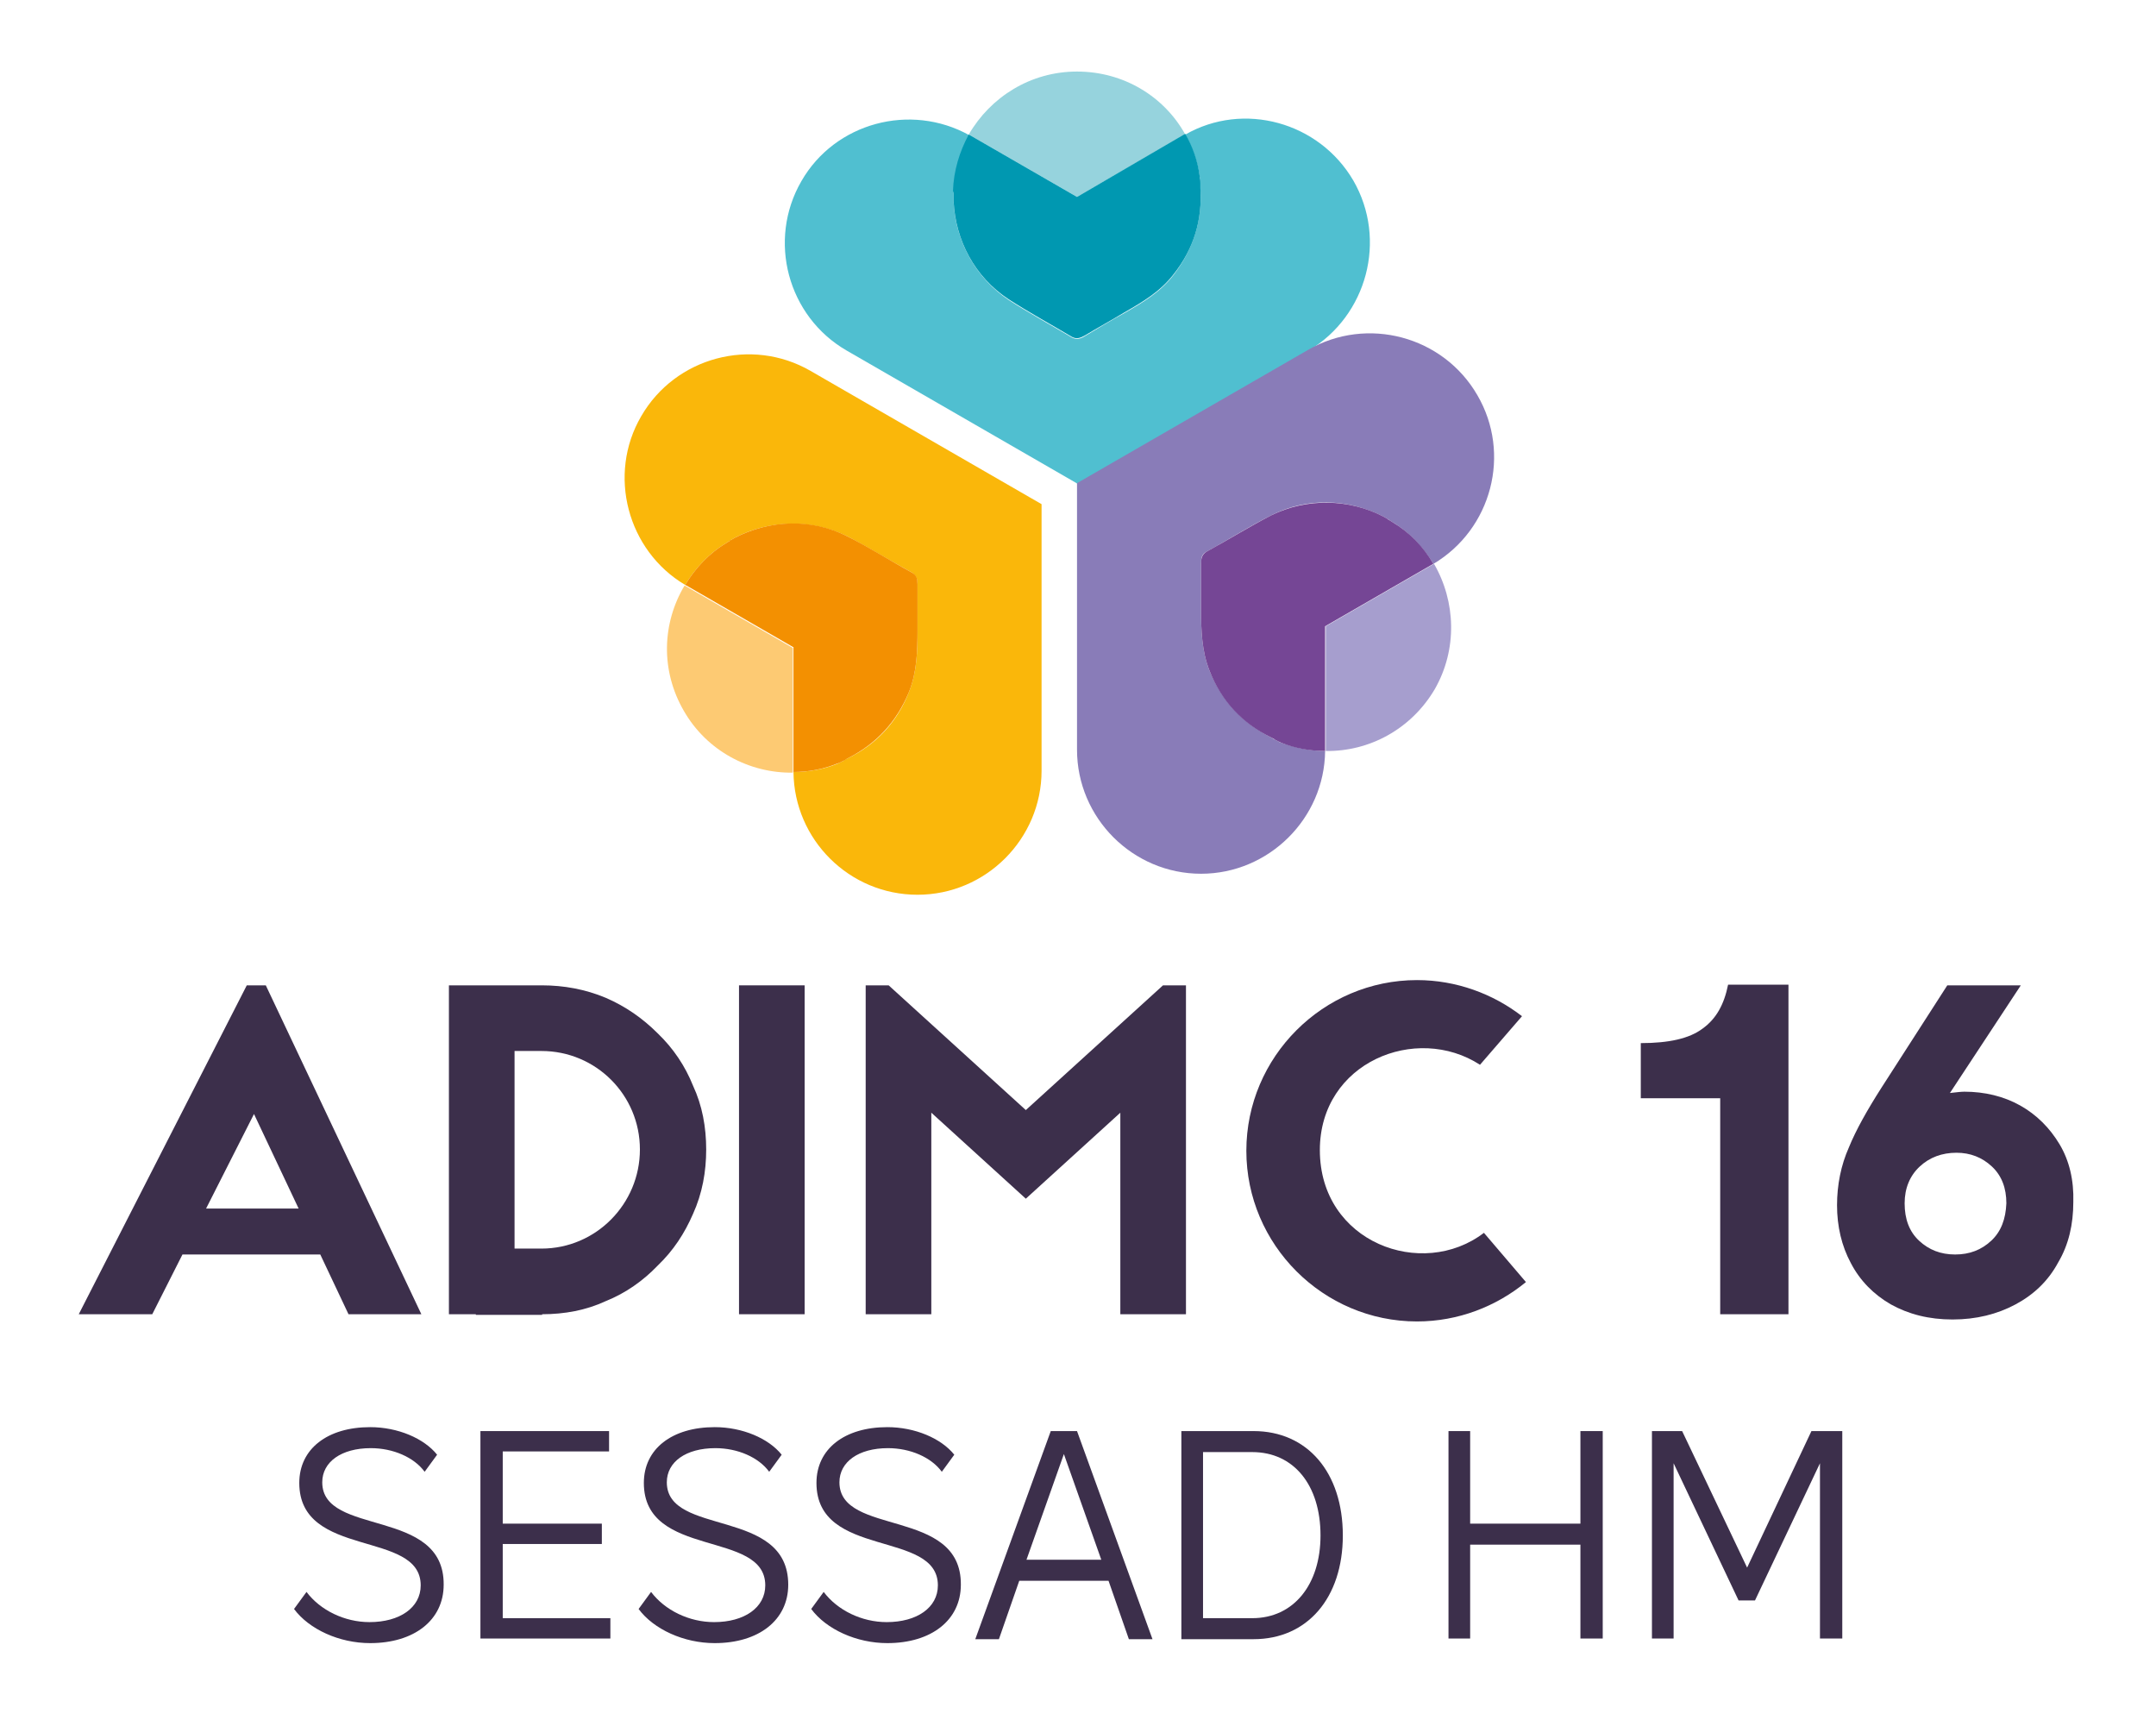 <?xml version="1.0" encoding="utf-8"?>
<!-- Generator: Adobe Illustrator 27.4.1, SVG Export Plug-In . SVG Version: 6.00 Build 0)  -->
<svg version="1.1" id="Calque_1" xmlns="http://www.w3.org/2000/svg" xmlns:xlink="http://www.w3.org/1999/xlink" x="0px" y="0px"
	 viewBox="0 0 328.5 262" style="enable-background:new 0 0 328.5 262;" xml:space="preserve">
<style type="text/css">
	.st0{fill:#50BFD0;}
	.st1{fill:#96D3DD;}
	.st2{fill:#0098B1;}
	.st3{fill:#897CB8;}
	.st4{fill:#A69ECE;}
	.st5{fill:#754695;}
	.st6{fill:#FAB70A;}
	.st7{fill:#FDCA73;}
	.st8{fill:#F39001;}
	.st9{fill:#3C2F4B;}
</style>
<g>
	<path class="st0" d="M206.2,27.5L206.2,27.5c-5.2-8.9-16.7-12.1-25.6-7c1.1,2,1.9,4.2,2.2,6.5c0,0,0,0,0,0c0,0.1,0,0.2,0,0.3
		c0,0.2,0.1,0.4,0.1,0.7c0,0.2,0,0.4,0,0.6c0,0.1,0,0.1,0,0.2c0.3,4.8-1.1,9.2-4.1,13.1c-2,2.6-4.7,4.2-7.5,5.8c-2,1.1-4,2.3-6,3.5
		c-0.6,0.4-1.3,0.6-2,0.2c-3.2-1.9-6.5-3.7-9.6-5.7c-5.1-3.4-8.1-9-8.4-14.9c0,0,0,0,0,0c0-0.3,0-0.5,0-0.8c0-0.1,0-0.1,0-0.2
		c0-0.1,0-0.1,0-0.2c0-0.1,0-0.2,0-0.4c0.1-3.1,1-6.1,2.4-8.6c-9-5-20.5-1.9-25.6,7l0,0c-5.2,9-2.1,20.6,6.9,25.8l35.2,20.3
		l35.2-20.3C208.3,48.1,211.4,36.5,206.2,27.5z"/>
	<path class="st1" d="M164.1,30l16.3-9.4c0.1,0,0.1-0.1,0.2-0.1c-3.2-5.8-9.4-9.6-16.5-9.6c-7.1,0-13.2,3.9-16.5,9.6
		c0.1,0,0.1,0.1,0.2,0.1L164.1,30z"/>
	<path class="st2" d="M145.3,29.5c0,0.1,0,0.1,0,0.2c0,0.1,0,0.1,0,0.2c0,0.3,0,0.5,0,0.8c0,0,0,0,0,0c0.3,5.9,3.2,11.5,8.4,14.9
		c3.1,2,6.4,3.8,9.6,5.7c0.7,0.4,1.3,0.2,2-0.2c2-1.2,4-2.3,6-3.5c2.8-1.6,5.5-3.2,7.5-5.8c3.1-3.9,4.4-8.3,4.1-13.1
		c0-0.1,0-0.1,0-0.2c0-0.2,0-0.4,0-0.6c0-0.2,0-0.4-0.1-0.7c0-0.1,0-0.2,0-0.3c0,0,0,0,0,0c-0.3-2.4-1.1-4.6-2.2-6.5
		c-0.1,0-0.1,0.1-0.2,0.1L164.1,30l-16.3-9.4c-0.1,0-0.1-0.1-0.2-0.1c-1.4,2.6-2.3,5.5-2.4,8.6C145.3,29.3,145.3,29.4,145.3,29.5z"
		/>
	<path class="st3" d="M225.1,60.2L225.1,60.2c-5.2-9-16.8-12.1-25.8-6.9l-35.2,20.3l0,40.6c0,10.4,8.5,18.9,18.9,18.9l0,0
		c10.3,0,18.8-8.4,18.9-18.7c-2.3,0-4.6-0.5-6.8-1.3c0,0,0,0,0,0c-0.1,0-0.2-0.1-0.2-0.1c-0.2-0.1-0.4-0.2-0.6-0.3
		c-0.2-0.1-0.4-0.2-0.5-0.3c-0.1,0-0.1-0.1-0.2-0.1c-4.3-2.2-7.4-5.5-9.3-10.1c-1.2-3-1.3-6.2-1.3-9.4c0-2.3,0-4.6,0-7
		c0-0.8,0.1-1.4,0.9-1.8c3.3-1.8,6.4-3.8,9.8-5.5c5.5-2.8,11.8-2.5,17.1,0.2c0,0,0,0,0,0c0.2,0.1,0.5,0.3,0.7,0.4c0,0,0.1,0,0.1,0.1
		c0.1,0,0.1,0.1,0.2,0.1c0.1,0.1,0.2,0.1,0.3,0.2c2.7,1.6,4.8,3.9,6.3,6.4C227.3,80.6,230.3,69.1,225.1,60.2z"/>
	<path class="st4" d="M202,95.4l0,18.8c0,0.1,0,0.1,0,0.2c6.6,0.1,13-3.3,16.6-9.4c3.5-6.1,3.2-13.4-0.1-19.1
		c-0.1,0-0.1,0.1-0.2,0.1L202,95.4z"/>
	<path class="st5" d="M212.1,79.5c-0.1-0.1-0.2-0.1-0.3-0.2c-0.1,0-0.1-0.1-0.2-0.1c0,0-0.1,0-0.1-0.1c-0.2-0.1-0.5-0.3-0.7-0.4
		c0,0,0,0,0,0c-5.2-2.7-11.6-2.9-17.1-0.2c-3.3,1.7-6.5,3.7-9.8,5.5c-0.7,0.4-0.9,1-0.9,1.8c0,2.3,0,4.6,0,7c0,3.2,0.1,6.4,1.3,9.4
		c1.8,4.6,5,8,9.3,10.1c0.1,0,0.1,0.1,0.2,0.1c0.2,0.1,0.4,0.2,0.5,0.3c0.2,0.1,0.4,0.2,0.6,0.3c0.1,0,0.2,0.1,0.2,0.1c0,0,0,0,0,0
		c2.2,0.9,4.5,1.3,6.8,1.3c0-0.1,0-0.1,0-0.2l0-18.8l16.3-9.4c0.1,0,0.1-0.1,0.2-0.1C216.9,83.3,214.8,81.1,212.1,79.5z"/>
	<path class="st6" d="M123.5,56.5c-9-5.2-20.6-2.1-25.8,6.9h0c-5.2,8.9-2.1,20.5,6.7,25.7c1.5-2.5,3.6-4.8,6.3-6.4
		c0.1-0.1,0.2-0.1,0.3-0.2c0.1,0,0.1-0.1,0.2-0.1c0,0,0.1,0,0.1-0.1c0.2-0.1,0.5-0.3,0.7-0.4c0,0,0,0,0,0c5.2-2.7,11.6-2.9,17.1-0.2
		c3.3,1.7,6.5,3.7,9.8,5.5c0.7,0.4,0.9,1,0.9,1.8c0,2.3,0,4.6,0,7c0,3.2-0.1,6.4-1.3,9.4c-1.8,4.6-5,8-9.3,10.1
		c-0.1,0-0.1,0.1-0.2,0.1c-0.2,0.1-0.4,0.2-0.5,0.3c-0.2,0.1-0.4,0.2-0.6,0.3c-0.1,0-0.2,0.1-0.2,0.1c0,0,0,0,0,0
		c-2.2,0.9-4.5,1.3-6.8,1.3c0.1,10.3,8.5,18.7,18.9,18.7l0,0c10.4,0,18.9-8.5,18.9-18.9l0-40.6L123.5,56.5z"/>
	<path class="st7" d="M120.8,98.7l-16.3-9.4c-0.1,0-0.1-0.1-0.2-0.1c-3.4,5.7-3.7,12.9-0.1,19.1c3.5,6.1,10,9.5,16.6,9.4
		c0-0.1,0-0.1,0-0.2L120.8,98.7z"/>
	<path class="st8" d="M127.6,116.3C127.6,116.3,127.6,116.3,127.6,116.3c0.1,0,0.2-0.1,0.3-0.1c0.2-0.1,0.4-0.2,0.6-0.3
		c0.2-0.1,0.4-0.2,0.5-0.3c0.1,0,0.1-0.1,0.2-0.1c4.3-2.2,7.4-5.5,9.3-10.1c1.2-3,1.3-6.2,1.3-9.4c0-2.3,0-4.6,0-7
		c0-0.8-0.1-1.4-0.9-1.8c-3.3-1.8-6.4-3.8-9.8-5.5c-5.5-2.8-11.8-2.5-17.1,0.2c0,0,0,0,0,0c-0.2,0.1-0.5,0.3-0.7,0.4
		c0,0-0.1,0-0.1,0.1c-0.1,0-0.1,0.1-0.2,0.1c-0.1,0.1-0.2,0.1-0.3,0.2c-2.7,1.6-4.8,3.9-6.3,6.4c0.1,0,0.1,0.1,0.2,0.1l16.3,9.4
		l0,18.8c0,0.1,0,0.1,0,0.2C123.1,117.6,125.4,117.2,127.6,116.3z"/>
	<g>
		<path class="st9" d="M49.1,225.8c0-3.1,2.9-5.2,7.4-5.2c3.4,0,6.6,1.4,8.2,3.6l1.9-2.6c-2-2.5-6-4.2-10.2-4.2
			c-6.5,0-10.8,3.3-10.8,8.5c0,11.6,18.5,7.1,18.5,15.6c0,3.4-3.2,5.6-7.8,5.6c-3.8,0-7.5-1.8-9.6-4.6l-1.9,2.6
			c2.3,3.1,6.9,5.2,11.6,5.2c6.7,0,11.2-3.5,11.2-8.9C67.7,229.6,49.1,234.1,49.1,225.8z"/>
		<polygon class="st9" points="76.6,235.2 91.7,235.2 91.7,232.1 76.6,232.1 76.6,221.1 92.8,221.1 92.8,218 73.2,218 73.2,249.6 
			93,249.6 93,246.5 76.6,246.5 		"/>
		<path class="st9" d="M101.6,225.8c0-3.1,2.9-5.2,7.4-5.2c3.4,0,6.6,1.4,8.2,3.6l1.9-2.6c-2-2.5-6-4.2-10.2-4.2
			c-6.5,0-10.8,3.3-10.8,8.5c0,11.6,18.5,7.1,18.5,15.6c0,3.4-3.2,5.6-7.8,5.6c-3.8,0-7.5-1.8-9.6-4.6l-1.9,2.6
			c2.3,3.1,6.9,5.2,11.6,5.2c6.7,0,11.2-3.5,11.2-8.9C120.1,229.6,101.6,234.1,101.6,225.8z"/>
		<path class="st9" d="M127.9,225.8c0-3.1,2.9-5.2,7.4-5.2c3.4,0,6.6,1.4,8.2,3.6l1.9-2.6c-2-2.5-6-4.2-10.2-4.2
			c-6.5,0-10.8,3.3-10.8,8.5c0,11.6,18.5,7.1,18.5,15.6c0,3.4-3.2,5.6-7.8,5.6c-3.8,0-7.5-1.8-9.6-4.6l-1.9,2.6
			c2.3,3.1,6.9,5.2,11.6,5.2c6.7,0,11.2-3.5,11.2-8.9C146.5,229.6,127.9,234.1,127.9,225.8z"/>
		<path class="st9" d="M160.1,218l-11.5,31.7h3.6l3.1-8.9h13.6l3.1,8.9h3.6L164.1,218H160.1z M156.4,237.6l5.7-16.1l5.7,16.1H156.4z
			"/>
		<path class="st9" d="M191,218h-11v31.7h11c8.2,0,13.6-6.3,13.6-15.8C204.6,224.3,199.2,218,191,218z M190.8,246.5h-7.5v-25.3h7.5
			c6.3,0,10.4,5,10.4,12.7C201.2,241.4,197.1,246.5,190.8,246.5z"/>
		<polygon class="st9" points="240.8,232.1 224,232.1 224,218 220.7,218 220.7,249.6 224,249.6 224,235.3 240.8,235.3 240.8,249.6 
			244.2,249.6 244.2,218 240.8,218 		"/>
		<polygon class="st9" points="266.2,238.8 256.3,218 251.7,218 251.7,249.6 255,249.6 255,222.9 264.9,243.8 267.4,243.8 
			277.3,222.9 277.3,249.6 280.7,249.6 280.7,218 276,218 		"/>
		<path class="st9" d="M262.2,200.2h10.3V150h-9.2c-0.6,3-1.8,5.2-3.9,6.7c-2,1.5-5.1,2.2-9.4,2.2v8.4h12.1V200.2z"/>
		<path class="st9" d="M313.8,174.3c-1.5-2.5-3.5-4.5-6-5.9c-2.5-1.4-5.4-2.1-8.5-2.1c-0.5,0-1.3,0.1-2.2,0.2l10.8-16.4h-11.2
			l-10.1,15.7c-2.1,3.3-3.8,6.3-4.9,9c-1.2,2.7-1.8,5.7-1.8,8.8c0,3.2,0.7,6.2,2.1,8.8c1.4,2.7,3.5,4.8,6.1,6.3
			c2.7,1.5,5.8,2.3,9.4,2.3c3.6,0,6.8-0.8,9.6-2.3c2.8-1.5,5-3.6,6.5-6.4c1.6-2.7,2.3-5.8,2.3-9.2
			C316,179.8,315.3,176.8,313.8,174.3z M303.4,189c-1.5,1.4-3.3,2.1-5.5,2.1c-2.2,0-4-0.7-5.5-2.1c-1.5-1.4-2.2-3.3-2.2-5.7
			c0-2.3,0.8-4.2,2.3-5.6c1.5-1.4,3.4-2.1,5.6-2.1c2.1,0,3.9,0.7,5.4,2.1c1.5,1.4,2.2,3.3,2.2,5.6
			C305.6,185.7,304.9,187.6,303.4,189z"/>
		<path class="st9" d="M82.6,200.2c3.4,0,6.7-0.6,9.7-2c3-1.2,5.7-3.1,7.9-5.4c2.4-2.3,4.1-4.9,5.4-7.9c1.4-3.1,2-6.4,2-9.8
			c0-3.4-0.6-6.7-2-9.7c-1.2-3-3-5.7-5.4-8c-2.3-2.3-4.9-4.1-7.9-5.4c-3.1-1.3-6.4-1.9-9.7-1.9H68.4v50.1h4.1v0.1H82.6z M78.4,160.1
			h4.1c8.3,0,15,6.7,15,15c0,8.3-6.7,15.1-15,15.1h-4.1V160.1z"/>
		<rect x="112.6" y="150.1" class="st9" width="10" height="50.1"/>
		<polygon class="st9" points="141.9,169.5 156.3,182.6 170.7,169.5 170.7,200.2 180.7,200.2 180.7,150.1 177.2,150.1 156.3,169.1 
			135.4,150.1 131.9,150.1 131.9,200.2 141.9,200.2 		"/>
		<path class="st9" d="M226.1,187.8c-9.4,7.2-25,1.5-25-12.6c0-13.4,14.7-19.3,24.4-13l6.4-7.4c-4.4-3.4-10-5.5-16-5.5
			c-14.3,0-26,11.7-26,26c0,14.3,11.7,26,26,26c6.3,0,12.1-2.3,16.6-6L226.1,187.8z"/>
		<path class="st9" d="M48.8,191.1l4.3,9.1h11.1l-23.7-50.1h-2.9L12,200.2h11.2l4.6-9.1H48.8z M38.7,169.7l6.8,14.4H31.4L38.7,169.7
			z"/>
	</g>
</g>
</svg>
